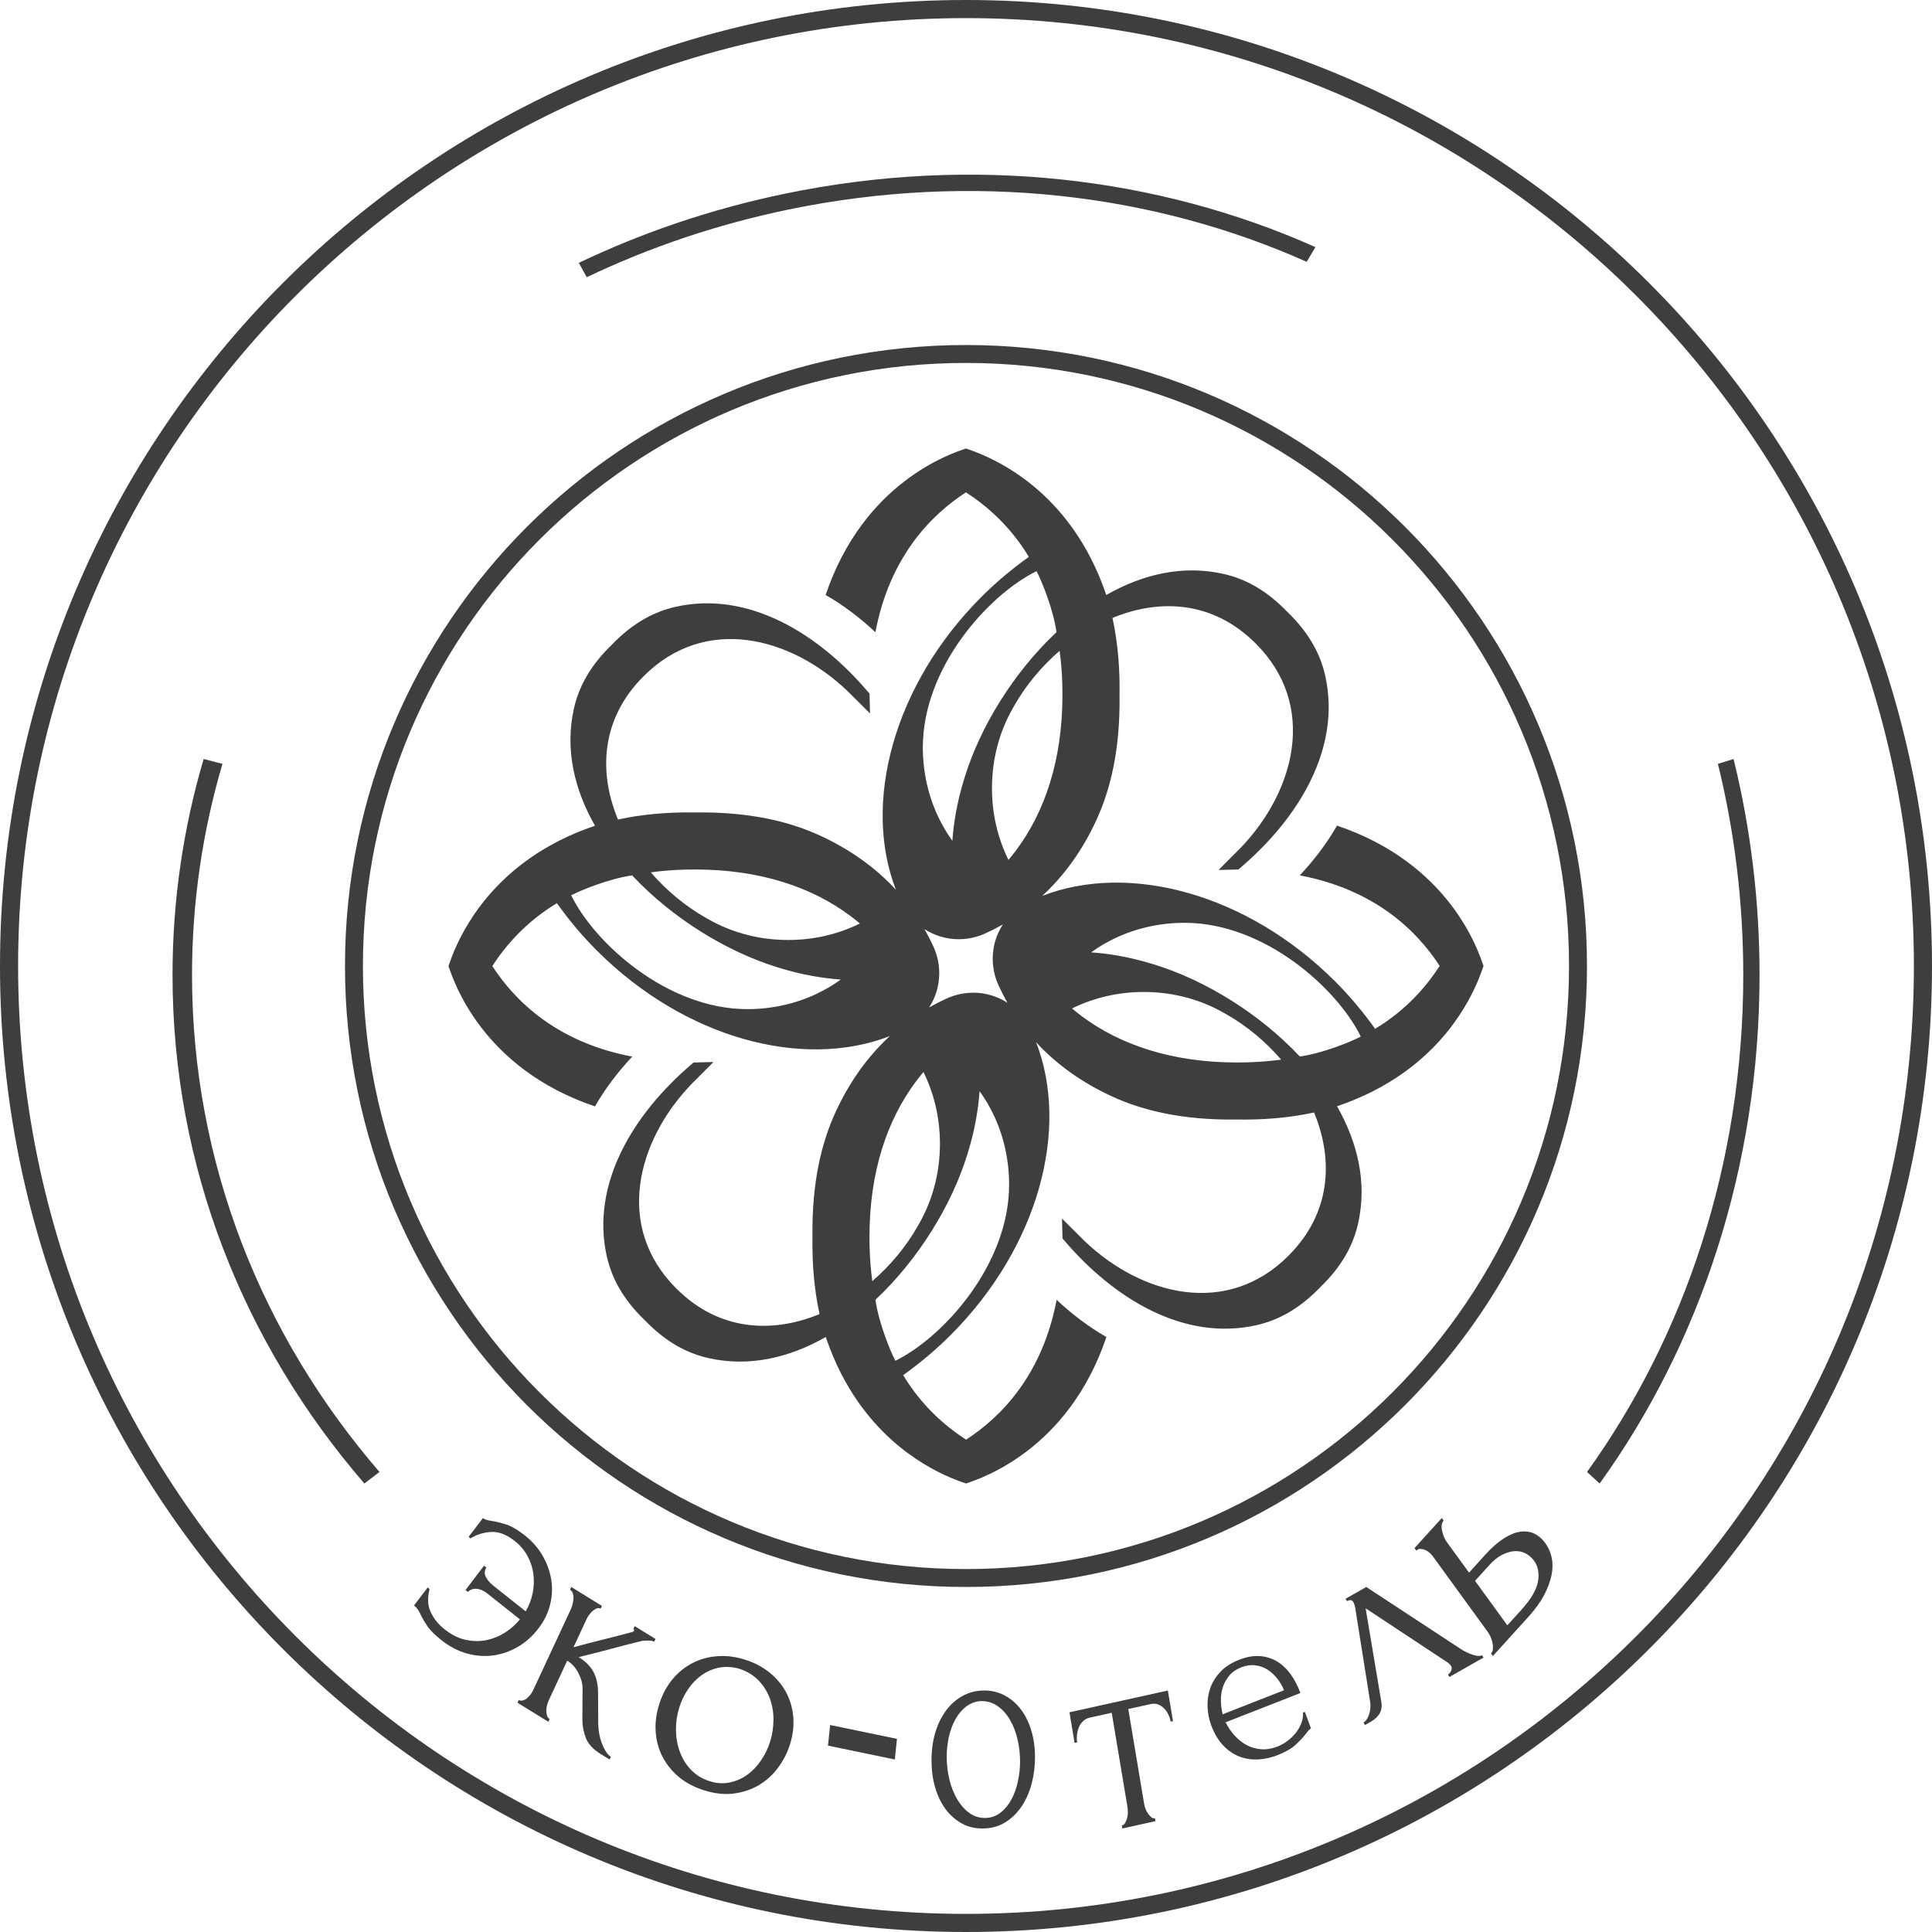 <svg width="64" height="64" viewBox="0 0 64 64" fill="none" xmlns="http://www.w3.org/2000/svg">
<path d="M44.29 27.349C43.958 27.932 43.537 28.485 43.057 28.998C45.562 29.471 46.951 30.853 47.691 31.998C47.245 32.687 46.569 33.47 45.552 34.081C45.166 33.538 44.722 33.004 44.226 32.509C41.311 29.596 37.4 28.56 34.524 29.678C34.548 29.657 34.57 29.636 34.592 29.615C35.27 28.974 35.857 28.167 36.316 27.173C36.791 26.143 37.11 24.824 37.086 23.029V23.006C37.095 22.362 37.06 21.78 36.988 21.251C36.952 20.978 36.905 20.717 36.852 20.47C36.857 20.468 36.862 20.465 36.867 20.464C38.438 19.819 40.196 19.916 41.59 21.311C41.592 21.311 41.598 21.319 41.6 21.32C43.648 23.367 42.899 26.196 41.114 28.069C41.088 28.096 40.393 28.793 40.367 28.819C40.625 28.812 40.971 28.803 41.023 28.803C41.023 28.803 41.051 28.78 41.064 28.768C43.041 27.093 44.437 24.766 43.898 22.377C43.744 21.696 43.388 20.985 42.648 20.272C42.646 20.272 42.64 20.264 42.638 20.263C41.924 19.522 41.213 19.165 40.533 19.012C39.183 18.707 37.852 19.022 36.646 19.71C36.641 19.694 36.635 19.677 36.63 19.661C36.342 18.824 35.973 18.129 35.569 17.552C34.182 15.573 32.376 14.987 31.998 14.857C31.508 15.026 28.617 15.96 27.35 19.71C27.933 20.042 28.486 20.463 28.999 20.943C29.471 18.438 30.854 17.049 31.999 16.309C32.688 16.756 33.471 17.432 34.082 18.448C33.539 18.834 33.005 19.278 32.51 19.774C29.597 22.689 28.561 26.6 29.679 29.476C29.658 29.452 29.637 29.43 29.616 29.407C28.975 28.73 28.168 28.143 27.174 27.684C26.144 27.209 24.825 26.89 23.029 26.913H23.007C22.363 26.905 21.781 26.94 21.251 27.012C20.978 27.047 20.718 27.095 20.471 27.148C20.468 27.143 20.466 27.138 20.465 27.133C19.819 25.562 19.916 23.804 21.312 22.41C21.312 22.408 21.32 22.402 21.321 22.4C23.368 20.352 26.197 21.101 28.069 22.886C28.097 22.912 28.794 23.607 28.82 23.633C28.813 23.375 28.804 23.029 28.804 22.977C28.804 22.977 28.78 22.949 28.769 22.936C27.094 20.959 24.766 19.563 22.378 20.102C21.697 20.256 20.986 20.612 20.272 21.352C20.272 21.354 20.265 21.36 20.264 21.362C19.523 22.076 19.166 22.787 19.013 23.467C18.708 24.817 19.023 26.148 19.71 27.354C19.694 27.359 19.678 27.365 19.662 27.37C18.824 27.658 18.129 28.026 17.552 28.431C15.573 29.818 14.988 31.623 14.857 32.002C15.026 32.493 15.96 35.384 19.71 36.651C20.043 36.068 20.463 35.514 20.944 35.002C18.438 34.529 17.05 33.147 16.309 32.002C16.756 31.313 17.432 30.53 18.448 29.919C18.834 30.462 19.278 30.996 19.775 31.491C22.689 34.404 26.6 35.44 29.477 34.322C29.453 34.343 29.431 34.364 29.408 34.385C28.731 35.026 28.144 35.833 27.685 36.827C27.21 37.857 26.891 39.176 26.914 40.971V40.994C26.906 41.638 26.94 42.219 27.012 42.749C27.048 43.022 27.095 43.283 27.149 43.53C27.144 43.532 27.139 43.535 27.134 43.536C25.563 44.181 23.805 44.084 22.41 42.688C22.409 42.688 22.403 42.681 22.4 42.68C20.353 40.633 21.101 37.804 22.887 35.931C22.913 35.904 23.608 35.207 23.634 35.181C23.375 35.188 23.029 35.197 22.977 35.197C22.977 35.197 22.95 35.22 22.936 35.231C20.96 36.907 19.564 39.234 20.102 41.623C20.256 42.304 20.612 43.015 21.353 43.728C21.354 43.728 21.36 43.736 21.363 43.737C22.076 44.478 22.787 44.835 23.467 44.988C24.817 45.293 26.149 44.978 27.355 44.29C27.36 44.306 27.366 44.322 27.371 44.339C27.659 45.176 28.027 45.871 28.432 46.448C29.819 48.427 31.624 49.013 32.003 49.143C32.493 48.974 35.384 48.04 36.651 44.29C36.068 43.958 35.514 43.537 35.002 43.057C34.529 45.562 33.147 46.95 32.002 47.691C31.313 47.245 30.53 46.568 29.918 45.552C30.462 45.166 30.995 44.722 31.49 44.226C34.404 41.311 35.44 37.4 34.322 34.524C34.343 34.548 34.364 34.57 34.385 34.593C35.025 35.27 35.833 35.857 36.827 36.316C37.857 36.791 39.176 37.11 40.971 37.086H40.994C41.638 37.095 42.219 37.06 42.749 36.988C43.022 36.952 43.283 36.905 43.53 36.852C43.532 36.857 43.535 36.862 43.536 36.867C44.181 38.438 44.084 40.196 42.688 41.59C42.688 41.592 42.681 41.598 42.68 41.6C40.633 43.648 37.803 42.899 35.931 41.114C35.904 41.088 35.206 40.393 35.18 40.367C35.188 40.625 35.197 40.971 35.197 41.023C35.197 41.023 35.22 41.051 35.231 41.064C36.906 43.041 39.234 44.437 41.623 43.898C42.304 43.744 43.015 43.388 43.728 42.648C43.728 42.646 43.736 42.64 43.737 42.638C44.478 41.924 44.835 41.213 44.988 40.533C45.293 39.183 44.978 37.852 44.29 36.646C44.306 36.641 44.323 36.635 44.339 36.63C45.176 36.342 45.871 35.974 46.448 35.569C48.427 34.182 49.013 32.377 49.143 31.998C48.974 31.507 48.04 28.616 44.29 27.349ZM31.092 31.937C31.067 31.761 31.02 31.594 30.954 31.434C30.939 31.399 30.923 31.364 30.908 31.331C30.906 31.327 30.905 31.323 30.903 31.319C30.819 31.136 30.726 30.956 30.625 30.779C30.952 30.989 31.341 31.113 31.76 31.113C31.863 31.113 31.962 31.106 32.061 31.091C32.237 31.066 32.405 31.019 32.565 30.953C32.6 30.939 32.634 30.922 32.668 30.907C32.672 30.905 32.675 30.904 32.679 30.902C32.863 30.818 33.042 30.725 33.22 30.625C33.009 30.951 32.885 31.34 32.885 31.759C32.885 31.862 32.892 31.961 32.907 32.06C32.932 32.236 32.979 32.404 33.045 32.564C33.06 32.599 33.076 32.633 33.091 32.667C33.093 32.671 33.095 32.674 33.096 32.678C33.18 32.862 33.273 33.042 33.374 33.219C33.047 33.008 32.658 32.884 32.24 32.884C32.137 32.884 32.038 32.892 31.938 32.906C31.762 32.931 31.595 32.978 31.434 33.044C31.4 33.059 31.365 33.075 31.331 33.09C31.328 33.093 31.324 33.094 31.32 33.095C31.137 33.179 30.957 33.272 30.779 33.373C30.99 33.047 31.114 32.657 31.114 32.239C31.114 32.136 31.107 32.037 31.092 31.939V31.937ZM35.132 21.814C35.174 22.194 35.195 22.591 35.195 23.004V23.026C35.195 25.193 34.602 26.902 33.667 28.158C33.582 28.271 33.495 28.38 33.406 28.485C33.229 28.127 33.091 27.741 32.997 27.334C32.907 26.943 32.86 26.533 32.86 26.11C32.86 25.856 32.877 25.61 32.91 25.366C32.925 25.247 32.944 25.128 32.971 25.01C32.977 24.978 32.984 24.947 32.99 24.916C32.994 24.901 32.997 24.886 33 24.872C33.005 24.853 33.009 24.834 33.014 24.814C33.134 24.315 33.324 23.85 33.569 23.43C33.576 23.416 33.584 23.403 33.591 23.39C33.977 22.707 34.497 22.081 35.101 21.56C35.112 21.644 35.123 21.728 35.132 21.814ZM34.338 18.922C34.513 19.251 34.895 20.199 34.998 20.941C33.574 22.277 32.473 24.077 31.959 25.74C31.957 25.746 31.954 25.753 31.953 25.758C31.943 25.792 31.933 25.825 31.923 25.858C31.814 26.215 31.727 26.573 31.664 26.93C31.608 27.24 31.57 27.546 31.549 27.852C31.367 27.602 31.207 27.33 31.072 27.043C30.752 26.36 30.57 25.582 30.57 24.755C30.57 22.114 32.74 19.705 34.339 18.919L34.338 18.922ZM27.044 32.926C26.362 33.246 25.584 33.429 24.756 33.429C22.116 33.429 19.706 31.259 18.921 29.659C19.25 29.484 20.198 29.102 20.94 28.999C22.276 30.424 24.076 31.524 25.739 32.038C25.745 32.04 25.753 32.043 25.758 32.044C25.791 32.054 25.825 32.064 25.857 32.074C26.214 32.183 26.573 32.27 26.929 32.333C27.239 32.389 27.546 32.427 27.851 32.449C27.602 32.63 27.33 32.79 27.042 32.925L27.044 32.926ZM27.334 31.002C26.943 31.091 26.532 31.138 26.109 31.138C25.856 31.138 25.609 31.121 25.366 31.089C25.247 31.074 25.128 31.054 25.01 31.028C24.977 31.022 24.946 31.014 24.915 31.008C24.9 31.004 24.886 31.002 24.872 30.998C24.852 30.993 24.833 30.989 24.814 30.984C24.315 30.864 23.849 30.674 23.429 30.43C23.415 30.422 23.403 30.415 23.389 30.407C22.707 30.022 22.08 29.502 21.559 28.898C21.643 28.886 21.728 28.875 21.813 28.866C22.193 28.824 22.59 28.803 23.003 28.803H23.026C25.192 28.803 26.902 29.396 28.157 30.332C28.27 30.416 28.38 30.503 28.485 30.592C28.127 30.77 27.741 30.907 27.332 31.002H27.334ZM28.865 42.185C28.823 41.805 28.802 41.408 28.802 40.995V40.972C28.802 38.806 29.395 37.096 30.33 35.841C30.415 35.728 30.501 35.619 30.591 35.513C30.768 35.872 30.906 36.258 31 36.665C31.09 37.055 31.137 37.466 31.137 37.889C31.137 38.142 31.119 38.389 31.087 38.632C31.072 38.752 31.052 38.871 31.026 38.989C31.02 39.021 31.013 39.052 31.006 39.083C31.003 39.098 31 39.113 30.997 39.126C30.991 39.146 30.988 39.165 30.983 39.184C30.863 39.683 30.673 40.149 30.428 40.569C30.421 40.583 30.413 40.595 30.406 40.609C30.02 41.291 29.5 41.918 28.896 42.439C28.885 42.355 28.873 42.27 28.865 42.185ZM29.66 45.076C29.485 44.747 29.103 43.799 29 43.057C30.424 41.721 31.525 39.92 32.039 38.258C32.041 38.252 32.044 38.244 32.045 38.239C32.055 38.206 32.065 38.172 32.075 38.14C32.184 37.782 32.271 37.424 32.334 37.068C32.39 36.758 32.428 36.451 32.449 36.146C32.631 36.395 32.791 36.667 32.926 36.955C33.246 37.636 33.428 38.415 33.428 39.243C33.428 41.883 31.258 44.293 29.659 45.078L29.66 45.076ZM42.185 35.132C41.805 35.174 41.408 35.196 40.995 35.196H40.972C38.806 35.196 37.096 34.602 35.84 33.667C35.728 33.583 35.618 33.496 35.513 33.406C35.872 33.229 36.258 33.091 36.666 32.997C37.056 32.908 37.467 32.86 37.89 32.86C38.144 32.86 38.39 32.878 38.634 32.91C38.753 32.925 38.872 32.945 38.99 32.971C39.022 32.977 39.053 32.984 39.084 32.991C39.099 32.994 39.114 32.997 39.127 33.001C39.147 33.006 39.166 33.009 39.186 33.014C39.684 33.135 40.15 33.325 40.571 33.569C40.584 33.576 40.596 33.584 40.61 33.591C41.293 33.977 41.919 34.497 42.44 35.101C42.356 35.112 42.272 35.124 42.186 35.132H42.185ZM43.057 34.997C41.721 33.573 39.92 32.472 38.258 31.958C38.251 31.956 38.244 31.953 38.239 31.952C38.206 31.942 38.172 31.932 38.14 31.922C37.782 31.813 37.424 31.726 37.068 31.663C36.758 31.607 36.451 31.569 36.146 31.548C36.395 31.367 36.667 31.206 36.955 31.071C37.637 30.751 38.415 30.569 39.243 30.569C41.883 30.569 44.293 32.739 45.078 34.338C44.749 34.513 43.801 34.895 43.059 34.998L43.057 34.997Z" fill="#3E3E3E"/>
<path d="M15.997 50.286C16.039 50.32 16.087 50.342 16.142 50.355C16.197 50.369 16.251 50.378 16.305 50.386C16.428 50.404 16.579 50.441 16.758 50.496C16.937 50.552 17.149 50.675 17.394 50.869C17.633 51.059 17.825 51.279 17.971 51.529C18.117 51.779 18.212 52.042 18.259 52.318C18.304 52.593 18.294 52.871 18.224 53.151C18.156 53.432 18.028 53.694 17.842 53.937C17.643 54.197 17.415 54.402 17.155 54.554C16.896 54.704 16.624 54.799 16.339 54.838C16.053 54.878 15.763 54.855 15.467 54.774C15.172 54.692 14.892 54.544 14.626 54.335C14.408 54.163 14.25 54.006 14.155 53.864C14.058 53.721 13.985 53.595 13.932 53.484C13.905 53.42 13.874 53.362 13.839 53.313C13.804 53.263 13.763 53.22 13.715 53.183L14.166 52.589L14.23 52.639C14.155 52.927 14.166 53.18 14.266 53.398C14.364 53.615 14.518 53.806 14.724 53.97C14.958 54.156 15.194 54.273 15.433 54.323C15.671 54.373 15.9 54.376 16.117 54.331C16.333 54.286 16.539 54.202 16.73 54.081C16.921 53.959 17.084 53.812 17.223 53.644L16.148 52.79C16.025 52.693 15.906 52.64 15.79 52.631C15.674 52.622 15.577 52.656 15.501 52.734L15.421 52.671L16.034 51.866L16.114 51.929C16.049 52.025 16.041 52.125 16.09 52.229C16.139 52.333 16.224 52.434 16.346 52.531L17.414 53.378C17.53 53.181 17.607 52.975 17.648 52.759C17.69 52.543 17.695 52.331 17.667 52.124C17.637 51.917 17.571 51.721 17.469 51.535C17.367 51.35 17.232 51.19 17.061 51.055C16.78 50.831 16.513 50.73 16.26 50.748C16.007 50.766 15.782 50.837 15.586 50.961L15.523 50.911L15.997 50.29V50.286Z" fill="#3E3E3E"/>
<path d="M19.82 57.137C19.82 57.223 19.83 57.32 19.848 57.426C19.867 57.532 19.896 57.635 19.933 57.737C19.971 57.839 20.015 57.931 20.066 58.013C20.116 58.095 20.173 58.156 20.236 58.194L20.193 58.286L19.892 58.1C19.65 57.95 19.489 57.777 19.41 57.58C19.332 57.382 19.293 57.182 19.292 56.978L19.298 55.935C19.299 55.771 19.253 55.6 19.16 55.421C19.067 55.242 18.943 55.105 18.79 55.011L18.186 56.308C18.163 56.357 18.144 56.411 18.127 56.471C18.109 56.53 18.099 56.591 18.098 56.653C18.096 56.716 18.104 56.773 18.12 56.826C18.136 56.879 18.165 56.918 18.207 56.945L18.165 57.036L17.143 56.406L17.185 56.314C17.222 56.337 17.266 56.342 17.315 56.33C17.364 56.318 17.412 56.294 17.455 56.259C17.499 56.223 17.539 56.18 17.575 56.133C17.61 56.084 17.64 56.036 17.663 55.987L18.912 53.303C18.931 53.26 18.95 53.207 18.966 53.142C18.982 53.078 18.992 53.017 18.997 52.956C19.001 52.896 18.994 52.839 18.978 52.786C18.962 52.733 18.93 52.692 18.883 52.663L18.925 52.571L19.939 53.198L19.897 53.289C19.86 53.267 19.819 53.263 19.775 53.279C19.73 53.295 19.686 53.32 19.643 53.356C19.599 53.392 19.559 53.435 19.521 53.486C19.483 53.537 19.454 53.584 19.435 53.626L18.998 54.567C19.332 54.475 19.661 54.391 19.983 54.311C20.305 54.231 20.634 54.147 20.968 54.055C20.97 54.05 20.976 54.045 20.984 54.042C20.992 54.039 20.998 54.035 21 54.029C21.014 53.998 21.008 53.974 20.982 53.959L21.024 53.867L21.714 54.292L21.672 54.384C21.645 54.368 21.609 54.357 21.563 54.352C21.517 54.347 21.471 54.345 21.423 54.347C21.369 54.345 21.313 54.349 21.254 54.36C20.909 54.445 20.561 54.534 20.212 54.628C19.862 54.722 19.515 54.81 19.169 54.894C19.397 55.034 19.56 55.199 19.66 55.386C19.76 55.572 19.811 55.804 19.812 56.078L19.817 57.14L19.82 57.137Z" fill="#3E3E3E"/>
<path d="M23.301 59.299C22.975 59.194 22.699 59.044 22.473 58.851C22.247 58.657 22.07 58.436 21.943 58.187C21.816 57.938 21.741 57.667 21.721 57.374C21.7 57.082 21.736 56.782 21.83 56.477C21.931 56.15 22.078 55.87 22.271 55.636C22.465 55.401 22.689 55.219 22.944 55.089C23.199 54.959 23.475 54.883 23.774 54.863C24.074 54.841 24.38 54.882 24.692 54.982C25.004 55.082 25.274 55.226 25.503 55.413C25.732 55.601 25.911 55.818 26.043 56.064C26.174 56.312 26.252 56.58 26.278 56.87C26.303 57.161 26.269 57.458 26.175 57.765C26.087 58.052 25.954 58.314 25.777 58.554C25.601 58.794 25.387 58.986 25.139 59.134C24.89 59.281 24.612 59.374 24.303 59.414C23.994 59.453 23.661 59.415 23.303 59.3L23.301 59.299ZM24.468 55.273C24.23 55.211 24.006 55.203 23.797 55.248C23.586 55.294 23.396 55.38 23.226 55.504C23.056 55.629 22.908 55.784 22.784 55.972C22.659 56.158 22.564 56.359 22.499 56.572C22.423 56.818 22.388 57.069 22.392 57.322C22.396 57.575 22.44 57.815 22.524 58.04C22.608 58.265 22.73 58.462 22.893 58.63C23.055 58.799 23.255 58.922 23.496 59C23.735 59.078 23.964 59.092 24.181 59.045C24.398 58.999 24.596 58.91 24.771 58.779C24.947 58.649 25.098 58.487 25.225 58.294C25.352 58.101 25.449 57.898 25.514 57.685C25.582 57.465 25.618 57.233 25.622 56.988C25.626 56.745 25.588 56.509 25.508 56.282C25.428 56.055 25.304 55.852 25.134 55.673C24.964 55.494 24.744 55.361 24.47 55.273H24.468Z" fill="#3E3E3E"/>
<path d="M27.428 57.826L27.5 57.143L29.713 57.602L29.642 58.286L27.428 57.826Z" fill="#3E3E3E"/>
<path d="M32.567 60.571C32.308 60.575 32.075 60.52 31.867 60.407C31.66 60.294 31.481 60.139 31.332 59.941C31.183 59.743 31.067 59.507 30.985 59.235C30.902 58.963 30.86 58.664 30.858 58.342C30.855 57.999 30.896 57.684 30.982 57.398C31.067 57.113 31.187 56.868 31.341 56.661C31.495 56.455 31.676 56.295 31.888 56.179C32.099 56.063 32.329 56.004 32.578 56C32.827 55.996 33.054 56.047 33.262 56.154C33.469 56.26 33.649 56.41 33.8 56.604C33.952 56.797 34.071 57.031 34.155 57.298C34.239 57.568 34.284 57.864 34.286 58.186C34.288 58.488 34.253 58.781 34.18 59.067C34.106 59.352 33.998 59.606 33.852 59.825C33.706 60.045 33.527 60.224 33.313 60.36C33.1 60.496 32.851 60.567 32.566 60.571H32.567ZM32.483 56.349C32.298 56.365 32.135 56.43 31.994 56.54C31.853 56.651 31.736 56.794 31.642 56.967C31.547 57.141 31.477 57.336 31.429 57.554C31.382 57.773 31.359 57.995 31.361 58.218C31.363 58.478 31.395 58.729 31.455 58.97C31.516 59.211 31.603 59.425 31.715 59.614C31.827 59.801 31.961 59.95 32.117 60.061C32.273 60.171 32.446 60.225 32.637 60.222C32.828 60.22 32.997 60.16 33.142 60.047C33.288 59.933 33.41 59.786 33.507 59.606C33.603 59.425 33.675 59.222 33.722 58.997C33.77 58.772 33.793 58.547 33.791 58.322C33.789 58.09 33.761 57.857 33.708 57.623C33.655 57.389 33.573 57.176 33.463 56.983C33.353 56.792 33.217 56.637 33.053 56.52C32.889 56.403 32.7 56.346 32.483 56.349Z" fill="#3E3E3E"/>
<path d="M38.779 57.031C38.767 56.96 38.743 56.884 38.706 56.805C38.67 56.725 38.623 56.656 38.566 56.598C38.51 56.539 38.444 56.495 38.369 56.465C38.294 56.434 38.21 56.429 38.121 56.449L37.376 56.614L37.901 59.754C37.909 59.806 37.924 59.859 37.945 59.916C37.965 59.972 37.993 60.026 38.028 60.075C38.063 60.125 38.099 60.165 38.136 60.197C38.174 60.229 38.215 60.24 38.261 60.23L38.278 60.328L37.177 60.571L37.161 60.474C37.206 60.464 37.242 60.436 37.27 60.389C37.297 60.342 37.319 60.29 37.336 60.233C37.353 60.175 37.361 60.114 37.362 60.05C37.362 59.985 37.359 59.928 37.352 59.876L36.827 56.738L36.099 56.899C36.009 56.919 35.934 56.96 35.873 57.019C35.812 57.08 35.767 57.149 35.736 57.226C35.706 57.304 35.686 57.388 35.677 57.476C35.668 57.567 35.67 57.647 35.682 57.718L35.597 57.737L35.428 56.722L38.687 56L38.856 57.014L38.78 57.031H38.779Z" fill="#3E3E3E"/>
<path d="M40.6 57.054C40.682 57.218 40.783 57.366 40.902 57.497C41.021 57.627 41.153 57.731 41.298 57.809C41.444 57.886 41.604 57.932 41.778 57.946C41.951 57.959 42.136 57.928 42.331 57.851C42.436 57.81 42.54 57.751 42.645 57.673C42.75 57.595 42.842 57.508 42.92 57.409C42.998 57.311 43.06 57.203 43.107 57.087C43.154 56.97 43.172 56.852 43.161 56.733L43.225 56.708L43.429 57.26C43.4 57.271 43.372 57.294 43.343 57.327C43.314 57.361 43.281 57.402 43.245 57.45C43.172 57.547 43.066 57.66 42.929 57.789C42.791 57.919 42.589 58.036 42.323 58.141C42.109 58.224 41.894 58.273 41.678 58.283C41.462 58.295 41.255 58.263 41.059 58.189C40.863 58.114 40.682 57.991 40.519 57.819C40.355 57.648 40.22 57.419 40.116 57.134C40.049 56.952 40.011 56.756 40.002 56.546C39.993 56.337 40.021 56.133 40.087 55.936C40.154 55.738 40.265 55.556 40.42 55.388C40.577 55.219 40.788 55.083 41.054 54.98C41.292 54.887 41.516 54.846 41.725 54.86C41.934 54.874 42.124 54.931 42.295 55.032C42.466 55.134 42.617 55.274 42.748 55.453C42.879 55.632 42.989 55.842 43.078 56.083L40.601 57.053L40.6 57.054ZM41.115 55.234C40.948 55.3 40.817 55.391 40.721 55.507C40.626 55.623 40.554 55.751 40.508 55.893C40.462 56.035 40.441 56.184 40.444 56.34C40.447 56.496 40.466 56.646 40.502 56.788L42.536 55.991C42.479 55.851 42.402 55.72 42.307 55.6C42.211 55.48 42.103 55.383 41.982 55.306C41.861 55.229 41.727 55.183 41.578 55.165C41.43 55.147 41.275 55.17 41.114 55.233L41.115 55.234Z" fill="#3E3E3E"/>
<path d="M47.966 55.471C48.006 55.448 48.04 55.407 48.071 55.346C48.101 55.285 48.096 55.227 48.058 55.169C48.051 55.158 48.032 55.138 48.001 55.11C47.97 55.08 47.929 55.052 47.878 55.022L45.238 53.277L45.76 56.391C45.806 56.661 45.687 56.876 45.405 57.037L45.218 57.143L45.166 57.064C45.244 57.019 45.306 56.932 45.349 56.803C45.392 56.674 45.407 56.541 45.393 56.404L44.891 53.248C44.874 53.164 44.851 53.1 44.823 53.058C44.781 52.995 44.715 52.989 44.624 53.041L44.572 52.962L45.26 52.571L48.441 54.659C48.533 54.714 48.647 54.767 48.785 54.816C48.922 54.864 49.024 54.869 49.092 54.83L49.144 54.909L48.016 55.551L47.964 55.472L47.966 55.471Z" fill="#3E3E3E"/>
<path d="M49.203 51.5C49.415 51.266 49.619 51.088 49.815 50.962C50.01 50.838 50.193 50.763 50.362 50.74C50.532 50.717 50.686 50.737 50.825 50.803C50.963 50.869 51.084 50.972 51.187 51.113C51.29 51.254 51.361 51.415 51.401 51.595C51.44 51.775 51.438 51.97 51.396 52.179C51.353 52.389 51.271 52.61 51.149 52.841C51.027 53.073 50.855 53.31 50.635 53.554L49.454 54.857L49.393 54.772C49.429 54.731 49.451 54.68 49.456 54.619C49.46 54.558 49.456 54.49 49.441 54.42C49.427 54.349 49.404 54.282 49.375 54.217C49.345 54.153 49.313 54.099 49.28 54.054L47.469 51.56C47.441 51.52 47.403 51.479 47.356 51.438C47.31 51.398 47.26 51.365 47.206 51.343C47.151 51.322 47.1 51.31 47.049 51.308C47 51.308 46.956 51.327 46.919 51.368L46.857 51.284L47.762 50.286L47.823 50.372C47.755 50.448 47.737 50.562 47.772 50.714C47.808 50.866 47.857 50.984 47.918 51.069L48.664 52.096L49.202 51.501L49.203 51.5ZM50.422 53.298C50.725 52.962 50.9 52.658 50.948 52.387C50.994 52.113 50.951 51.887 50.819 51.704C50.744 51.602 50.651 51.52 50.542 51.462C50.433 51.403 50.312 51.377 50.181 51.383C50.049 51.39 49.911 51.43 49.765 51.503C49.619 51.576 49.474 51.691 49.332 51.849L48.863 52.368L49.932 53.84L50.423 53.3L50.422 53.298Z" fill="#3E3E3E"/>
<path fill-rule="evenodd" clip-rule="evenodd" d="M7.369 25.304C6.712 27.531 6.361 29.877 6.361 32.3C6.361 38.537 8.688 44.265 12.572 48.761L12.07 49.143C8.096 44.543 5.715 38.681 5.715 32.3C5.715 29.822 6.074 27.421 6.746 25.143L7.369 25.304Z" fill="#3E3E3E"/>
<path fill-rule="evenodd" clip-rule="evenodd" d="M57.427 25.143C57.987 27.421 58.287 29.822 58.287 32.3C58.287 38.681 56.302 44.543 52.991 49.143L52.572 48.761C55.809 44.265 57.748 38.537 57.748 32.3C57.748 29.877 57.456 27.531 56.908 25.304L57.427 25.143Z" fill="#3E3E3E"/>
<path fill-rule="evenodd" clip-rule="evenodd" d="M19.174 8.708C21.291 7.697 23.581 6.918 26.008 6.415C32.257 5.121 38.399 5.876 43.575 8.186L43.286 8.673C38.227 6.415 32.225 5.678 26.117 6.942C23.744 7.434 21.506 8.196 19.437 9.183L19.174 8.708Z" fill="#3E3E3E"/>
<path fill-rule="evenodd" clip-rule="evenodd" d="M31.999 12.023C20.966 12.023 12.022 20.967 12.022 32C12.022 43.033 20.966 51.977 31.999 51.977C43.032 51.977 51.976 43.033 51.976 32C51.976 20.967 43.032 12.023 31.999 12.023ZM11.428 32C11.428 20.639 20.638 11.429 31.999 11.429C43.361 11.429 52.571 20.639 52.571 32C52.571 43.361 43.361 52.571 31.999 52.571C20.638 52.571 11.428 43.361 11.428 32Z" fill="#3E3E3E"/>
<path fill-rule="evenodd" clip-rule="evenodd" d="M32 0.6C14.658 0.6 0.6 14.658 0.6 32C0.6 49.342 14.658 63.4 32 63.4C49.342 63.4 63.4 49.342 63.4 32C63.4 14.658 49.342 0.6 32 0.6ZM0 32C0 14.327 14.327 0 32 0C49.673 0 64 14.327 64 32C64 49.673 49.673 64 32 64C14.327 64 0 49.673 0 32Z" fill="#3E3E3E"/>
</svg>
